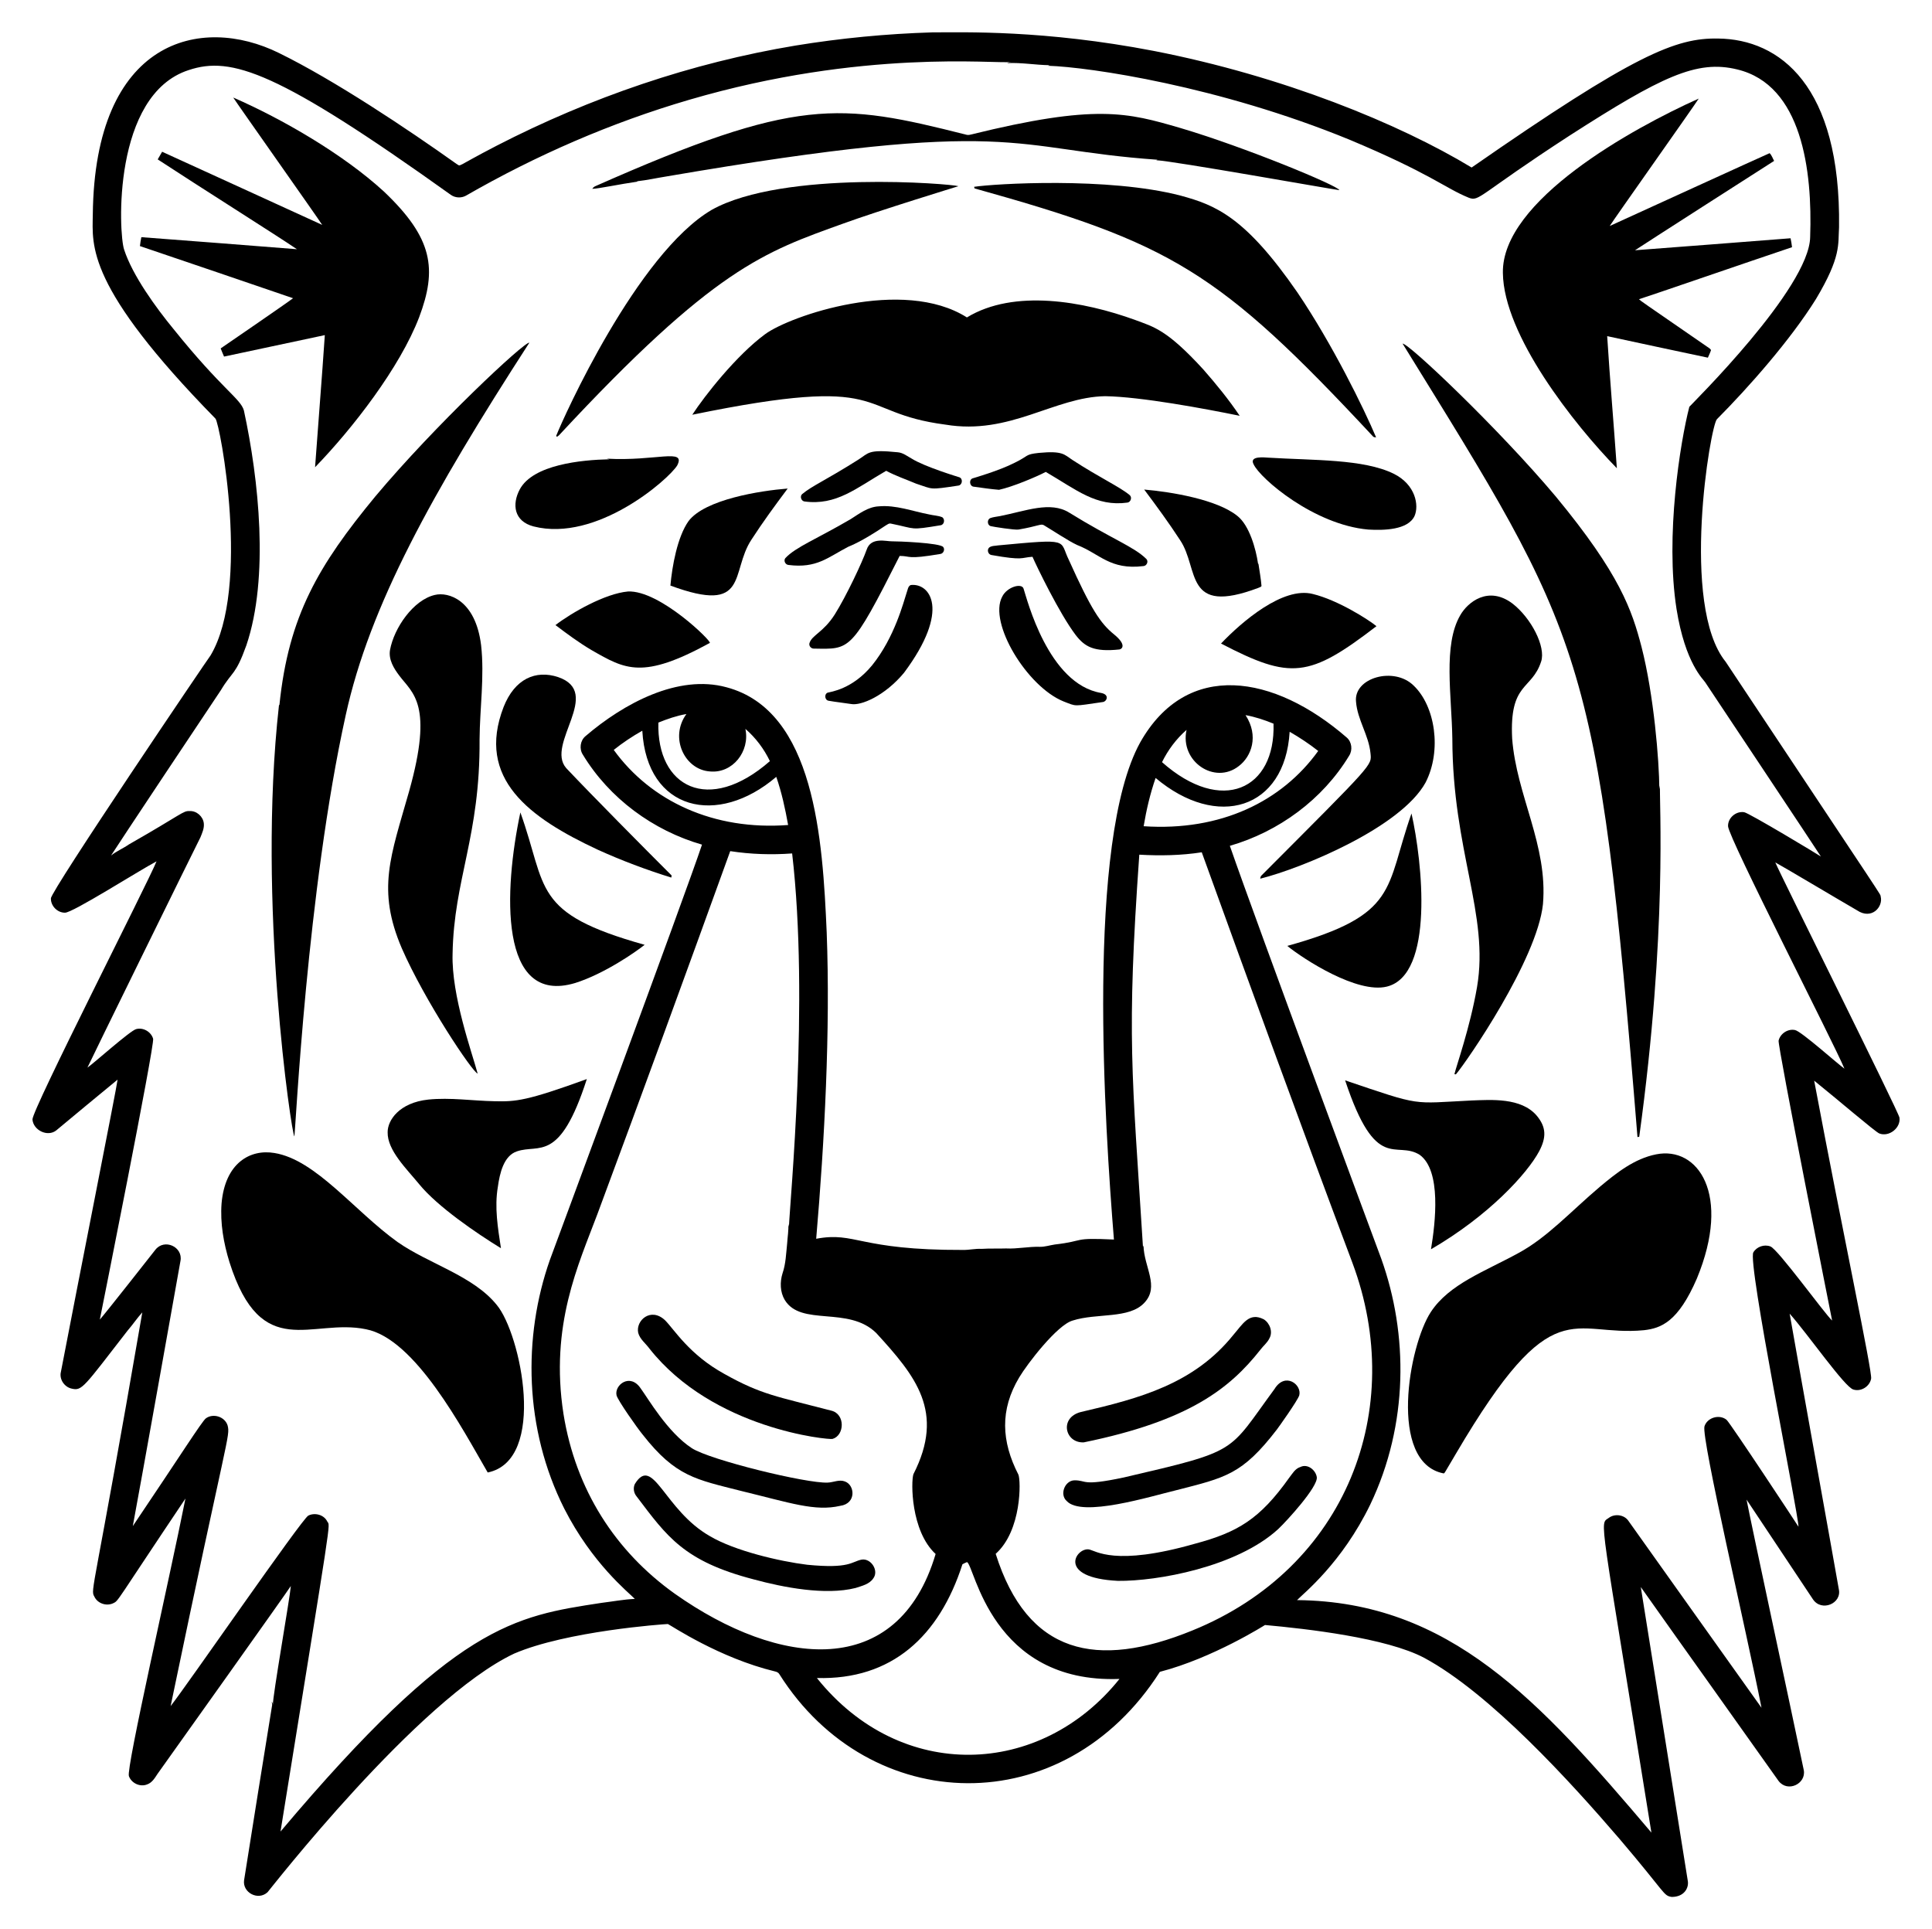 <?xml version="1.0" encoding="utf-8"?>

<!DOCTYPE svg PUBLIC "-//W3C//DTD SVG 1.1//EN" "http://www.w3.org/Graphics/SVG/1.1/DTD/svg11.dtd">
<svg version="1.1" id="Layer_1" xmlns="http://www.w3.org/2000/svg" xmlns:xlink="http://www.w3.org/1999/xlink" x="0px" y="0px"
	 viewBox="0 0 1657.94 1655.559" enable-background="new 0 0 1657.94 1655.559" xml:space="preserve">
<g>
	<path d="M799.913,27.78c28.154,0,95.921-2.224,190.303,15.933c110.869,21.65,210.457,62.415,272.66,100.038
		c139.97-97.263,175.211-111.292,211.436-110.688c53.006,0.554,105.449,40.464,103.866,161.923
		c-0.967,14.718,2.059,24.976-19.753,61.526c-21.84,35.097-57.91,75.94-85.007,103.172c-5.561,5.005-31.787,159.842,7.44,208.184
		c142.725,214.775,132.178,198.301,133.041,201.421c2.314,8.827-7.721,20.359-20.322,11.845
		c-16.138-9.321-64.073-37.908-70.111-41.078c4.307,10.394,105.632,213.594,106.558,218.993c1.204,8.919-9.02,16.853-17.354,13.567
		c-3.565-1.494-35.826-29.195-55.85-45.3c24.918,132.496,49.998,249.764,48.878,255.741c-1.229,6.696-8.66,11.369-15.214,9.321
		c-7.319-1.848-38.818-47.211-54.696-65.12c9.447,54.299,38.376,214.36,42.173,236.389c2.781,12.307-14.742,19.727-22.136,8.811
		c-18.943-28.598-38.077-57.053-57.028-85.634c4.569,23.721,36.459,171.481,49.145,232.318c1.952,11.643-13.905,19.233-21.643,9.145
		c-39.323-55.548-78.972-110.871-118.261-166.437c0,0,31.5,196.527,40.393,252.531c0.827,5.692-3.119,13.4-13.868,13.4
		c-7.427-1.276-4.219-2.19-44.874-49.914c-41.742-48.611-110.825-124.656-167.507-155.252
		c-32.574-17.226-100.924-24.932-136.635-28.18c0,0-44.791,28.431-90.215,40.184c-82.415,129.379-248.958,124.784-326.495,2.073
		c-0.769-1.455-2.316-2.09-3.82-2.424c-47.854-11.61-88.723-39.205-91.887-40.677c-3.76,0.105-86.929,6.054-131.896,25.371
		c-82.712,39.051-210.57,203.787-211.628,204.765c-8.179,7.553-21.556,0.275-20.163-10.182c7.925-50.215,16-100.414,24.117-150.596
		c-0.159-0.961-0.276-1.906-0.368-2.834c0.883,1.581,0.509,0.703,1.028,2.65c-0.53-5.772,14.678-92.227,15.348-101.81
		c-2.279,3.926-105.963,149.395-114.508,161.396c-2.257,3.486-4.623,7.406-8.761,8.853c-6.044,2.516-13.517-1.011-15.691-7.105
		c-2.608-6.151,34.764-168.909,48.527-238.186c-60.594,90.296-57.25,87.612-62.002,89.847c-5.827,2.75-13.475,0.201-16.176-5.726
		c-3.636-6.27-0.58-1.851,41.154-243.862c-4.489,4.907-8.142,10.5-12.522,15.507c-37.869,48.8-39.131,52.025-48.008,49.923
		c-6.286-1.271-10.917-8.075-9.312-14.395c14.04-73.46,48.192-245.431,48.635-250.759c-17.613,14.428-35.118,28.999-52.623,43.553
		c-7.473,5.902-19.645-0.092-20.422-9.312c-0.63-7.946,99.394-203.81,106.474-221.559c-15.818,8.374-72.272,44.395-78.621,44.063
		c-6.47,0.05-12.213-5.818-12.029-12.28c-0.088-6.486,135.669-207.049,137.003-208.485c34.482-57.693,8.198-199.122,4.18-203.235
		C73.506,245.509,79.291,210.817,79.637,184.11c1.58-150.299,92.551-171.79,159.766-138.625
		c47.395,23.212,110.214,65.159,152.351,95.164c4.427,2.3-2.645,3.584,34.541-15.666c80.426-41.396,167.055-71.047,256.351-85.885
		C721.434,32.753,760.632,28.992,799.913,27.78 M591.461,85.627c-66.901,19.569-131.26,47.565-191.666,82.307
		c-4.004,2.199-9.212,1.923-12.924-0.744C238.353,60.989,198.574,47.912,161.936,60.139
		c-65.542,21.159-60.218,139.986-55.423,154.048c7.293,22.415,27.464,49.984,42.374,68.146
		c41.704,51.904,57.564,59.637,60.422,69.944c12.754,58.844,21.814,143.356,2.098,201.505
		c-9.385,26.111-11.797,21.655-21.835,38.428c-2.355,3.32-93.22,139.849-94.27,141.91c4.698-3.778,10.341-6.044,15.256-9.48
		c46.081-26.279,46.414-28.956,52.155-28.656c5.96-0.334,11.536,4.614,12.18,10.491c0.493,4.205-1.363,8.184-2.876,11.996
		c-4.218,8.186-96.329,195.724-96.986,197.643c4.78-3.12,36.72-31.797,41.831-33.037c6.019-1.647,12.782,2.291,14.529,8.242
		c1.647,4.504-45.526,240.02-45.735,241.02c3.553-3.736,46.784-58.768,47.574-59.778c7.747-10.103,23.894-2.636,21.651,9.371
		c-0.404,2.303-34.83,195.398-40.92,227.628c40.748-60.401,59.206-89.764,62.704-92.464c6.311-4.631,16.376-1.404,18.667,6.144
		c2.318,9.431-0.189,6.306-48.911,240.752c13.043-16.325,112.713-160.79,118.153-163.452c5.643-2.792,13.425-0.777,16.267,5.074
		c2.581,4.701,5.002-13.637-40.125,266.04c150.22-178.1,200.587-184.752,275.402-196.213c9.547-1.154,19.034-2.984,28.656-3.419
		c-5.652-5.794-36.596-30.414-60.556-77.459c-34.446-68.479-35.592-147.346-12.339-213.45c0.361-1,116.99-315.455,130.533-356.33
		c-41.948-12.079-79.549-39.741-102.236-77.183c-3.269-4.94-2.316-12.146,2.282-15.925c32.866-28.148,79.527-53.258,120.961-41.931
		c75.9,20.132,82.527,130.688,86.002,210.458c3.184,84.125-1.841,179.236-9.02,262.788c34.135-6.343,36.088,9.917,126.077,9.588
		c5.283,0.1,10.466-1.237,15.766-0.911c6.997-0.476,14.01-0.1,21.024-0.368c9.764,0.51,19.436-1.73,29.2-1.396
		c4.313,0.042,8.443-1.354,12.673-1.981c27.064-3.134,13.994-6.012,50.767-4.263c-7.765-96.203-24.194-342.076,22.562-426.625
		c40.079-70.944,114.81-58.329,177.287-4.096c4.347,3.812,5.116,10.784,1.973,15.582c-22.688,37.526-60.372,65.137-102.345,77.292
		c23.319,67.344,129.58,353.339,129.948,354.349c23.125,64.625,23.478,142.019-9.421,210.809
		c-24.427,50.393-57.302,76.306-62.855,82.09c131.013,1.311,207.845,85.993,304.084,199.515
		c-44.753-278.464-44.813-264.063-36.589-270.044c4.907-3.762,12.79-2.884,16.56,2.106c38.219,53.576,76.222,107.277,114.5,160.803
		c-12.825-65.339-51.841-231.485-48.936-241.513c2.424-7.574,12.815-10.566,18.959-5.576c3.146,2.701,61.204,90.75,61.718,91.753
		c-0.05-11.298-44.149-227.693-38.713-235.494c2.901-4.832,9.354-7.064,14.621-5.024c6.437,2.285,46.073,57.144,52.957,63.599
		c-0.208-1.012-47.025-236.531-45.919-240.242c1.438-6.044,7.958-10.349,14.086-9.045c5.26,0.9,37.618,29.958,42.407,33.129
		c-8.733-21.185-99.26-197.563-99.879-207.975c-0.309-7.164,6.83-13.258,13.868-12.079c4.419,0.815,63.336,36.255,65.806,38.019
		c-0.77-1.533-98.207-147.883-99.218-149.4c-1.513-2.601-17.161-15.99-24.677-62.997c-9.815-62.644,3.137-142.99,10.984-173.501
		c1.569-2.01,103.196-101.822,103.691-145.789c2.021-56.928-6.996-130.438-62.604-143.716c-34.846-8.571-65.367,6.408-143.674,56.66
		c-78.9,51.225-77.424,57.038-86.771,53.392c-20.366-8.275-32.752-20.665-102.136-49.714
		c-112.194-46.053-223.389-62.38-258.825-63.49c0.426-0.159,0.869-0.326,1.321-0.485c-12.155-0.184-24.259-2.382-36.431-1.806
		c1.154-0.694,2.558-0.685,3.862-0.953C853.471,54.975,740.537,41.924,591.461,85.627 M564.987,620.055
		c-1.518,55.239,42.971,79.192,95.699,33.078c-5.041-10.508-12.205-20.054-21.032-27.678c4.09,19.341-11.033,38.475-30.537,36.514
		c-21.622-1.494-34.837-29.105-20.063-49.254C580.761,614.137,572.778,616.912,564.987,620.055 M1068.87,613.669
		c11.633,17.886,5.036,35.532-5.802,43.712c-20.69,16.255-50.756-3.985-44.84-31.039c-8.794,7.666-15.916,17.204-21.041,27.67
		c51.322,45.471,97.472,23.316,95.682-33.037C1085.112,617.823,1077.137,615.123,1068.87,613.669 M526.684,643.504
		c31.871,44.089,85.888,69.257,149.643,64.443c-2.508-13.969-5.501-27.895-10.173-41.321
		c-50.347,43.029-111.081,29.216-114.959-39.59C542.609,631.867,534.366,637.343,526.684,643.504 M1106.713,627.938
		c-3.993,66.658-62.191,84.175-115.026,39.641c-4.69,13.45-7.917,27.377-10.274,41.413c66.264,4.443,118.675-21.324,149.801-64.594
		C1123.482,638.287,1115.24,632.862,1106.713,627.938 M512.715,1041.681c-16.254,43.35-40.989,95.458-29.175,171.586
		c10.464,65.22,44.664,118.073,95.59,154.357c89.583,63.253,191.498,74.564,223.766-34.14
		c-21.43-19.752-21.194-62.272-19.051-68.472c27.351-53.601,1.86-84.201-31.891-121.129c-23.905-23.576-64.55-5.237-78.579-28.481
		c-3.987-6.763-4.163-15.289-1.881-22.646c2.876-8.293,3.076-17.145,3.996-25.781c0.351-5.559,1.321-11.093,1.02-16.669
		c0.159,0.744,0.334,1.496,0.518,2.265c0.816-21.433,17.523-193.509,2.742-320.226c-17.714,1.296-35.57,0.736-53.124-1.981
		C589.062,834.283,551.219,938.099,512.715,1041.681 M977.685,733.401c-11.091,157.237-6.249,186.603,3.151,336.635
		c0.109-0.326,0.334-0.97,0.451-1.287c0.429,18.659,13.966,35.132,0.769,49.145c-13.029,14.143-40.875,8.615-61.601,15.298
		c-13.245,3.738-38.95,37.179-45.801,48.736c-16.705,27.847-15.359,54.931-0.727,83.436c2.21,4.963,2.948,48.075-19.486,67.979
		c27.272,86.389,86.612,99.3,168.761,65.789c132.74-53.876,184.165-190.299,137.404-315.386
		c-43.987-117.133-86.788-234.717-129.321-352.385C1013.564,734.112,995.566,734.421,977.685,733.401 M825.919,1342.296
		c-19.868,61.718-60.541,99.415-124.915,97.613c72.041,90.066,192.023,85.332,259.678,0.794
		c-110.364,4.13-124.334-97.963-130.876-100.255C828.452,1340.942,827.198,1341.652,825.919,1342.296z"/>
	<path d="M200.147,83.696c42.033,18.325,94.46,48.654,129.354,80.702c42.138,40.04,45.756,66.488,30.161,107.904
		c-16.506,43.055-57.011,95.331-89.287,128.635c2.708-37.801,5.827-75.561,8.368-113.371c-28.807,6.203-57.647,12.272-86.47,18.416
		c-1.012-2.316-1.998-4.648-2.892-7.014c3.567-2.436,57.544-39.452,62.111-43.06c-43.804-14.913-87.549-29.977-131.402-44.74
		c0.251-2.566,0.685-5.116,1.212-7.649c44.506,3.344,89.003,6.83,133.501,10.341c-16.974-11.579-84.161-53.896-119.457-77.074
		c1.312-2.157,2.55-4.364,3.778-6.562c45.76,20.982,91.628,41.739,137.371,62.763C273.433,187.991,203.161,88.567,200.147,83.696z"
		/>
	<path d="M1457.76,84.599c-3.468,5.67-73.144,104.026-76.38,109.333c26.849-12.247,127.339-58.174,137.204-62.487
		c1.856,1.764,2.617,4.414,3.87,6.621c-13.153,8.359-111.55,71.439-119.373,76.681c44.497-3.294,88.986-6.871,133.475-10.29
		c0.543,2.525,0.986,5.083,1.271,7.657c-37.743,12.664-120.776,41.323-131.344,44.656c2.493,2.198-1.181-0.42,60.731,42.29
		c0.276,0.326,0.836,0.978,1.112,1.296c-0.694,2.274-1.797,4.38-2.708,6.562c-28.807-6.186-57.647-12.155-86.42-18.474
		c2.391,37.801,5.651,75.561,8.301,113.363c-36.945-37.803-97.214-114.386-97.797-167.557
		C1288.48,172.146,1401.102,109.985,1457.76,84.599z"/>
	<path d="M829.213,115.596c1.279,0.393,2.617,0.209,3.904-0.134c107.464-26.482,134.41-18.855,179.779-5.634
		c55.233,16.31,135.628,49.632,136.485,53.333c-6.406-0.691-143.351-25.214-157.2-25.664c0.293-0.109,0.861-0.326,1.154-0.426
		c-129.304-9.041-118.746-37.544-421.902,14.42c-8.15,1.287-16.226,3.118-24.426,4.013c-0.092,0.109-0.276,0.318-0.368,0.418
		c-14.225,2.001-33.515,6.111-38.37,6.102c0.669-1.045,1.622-1.881,2.784-2.341C683.89,83.208,719.839,87.95,829.213,115.596z"/>
	<path d="M822.45,159.775c0,0-67.81,20.779-98.742,32.033c-67.928,24.493-110.543,38.068-243.954,181.659
		c-0.677,0.443-1.998,2.199-2.449,0.493c6.054-15.435,69.312-156.304,133.526-193.931
		C672.475,145.655,817.518,157.828,822.45,159.775z"/>
	<path d="M1013.355,167.918c30.047,8.154,55.406,18.442,100.013,83.026c30.136,44.545,57.105,99.67,67.511,124.313
		c-1.104,0.042-2.249-0.059-2.909-1.037c-132.509-142.269-172.974-165.457-341.668-212.548c-0.092-0.343-0.268-1.028-0.351-1.371
		C852.765,157.695,950.906,151.585,1013.355,167.918z"/>
	<path d="M829.756,272.386c40.501-24.628,100.066-13.913,144.485,2.215c15.82,5.949,26.918,8.011,58.483,42.541
		c11.068,12.639,21.743,25.705,31.114,39.657c-30.12-6.157-84.82-16.35-115.411-16.828c-43.879,0.696-81.663,33.68-137.12,24.401
		c-79.834-10.386-44.378-43.964-217.229-8.476c10.709-16.443,37.779-50.895,62.504-69.133
		C677.974,270.982,774.835,237.593,829.756,272.386z"/>
	<path d="M454.274,294.045c-83.804,129.722-136.972,225.522-157.609,319.682c-33.288,150.712-42.92,354.703-44.054,361.438
		c-2.227-0.766-32.226-200.416-13.208-370.015c0.1-0.075,0.293-0.217,0.393-0.293c7.864-76.534,33.535-119.729,82.199-178.775
		C373.265,364.913,450.215,292.905,454.274,294.045z"/>
	<path d="M1203.633,294.873c4.778-0.72,82.325,72.757,131.486,131.227c55.193,66.84,65.302,97.42,73.588,129.162
		c10.506,41.056,15.075,96.81,15.264,121.939c0.159-1.07,0.343-2.14,0.543-3.193c-0.743,12.94,6.55,124.777-17.814,301.434
		c-0.376,0.075-1.128,0.226-1.505,0.301C1371.427,557.285,1358.683,545.888,1203.633,294.873z"/>
	<path d="M770.429,388.097c4.573,0.385,8.217,3.436,12.113,5.551c11.343,7.041,39.784,15.587,40.786,15.925
		c3.126,1.22,2.575,6.387-0.669,7.072c-25.928,3.923-21.608,3.178-36.506-1.622c-8.577-3.645-17.455-6.604-25.68-11.026
		c-25.744,14.873-42.707,30.025-70.228,26.299c-2.8-0.502-4.038-4.539-1.781-6.395c8.609-7.131,20.524-12.004,48.058-29.442
		C745.682,388.716,744.512,385.442,770.429,388.097z"/>
	<path d="M891.524,388.632c20.681-1.949,21.685,1.441,28.69,6.002c23.75,15.445,40.585,23.044,49.162,30.169
		c2.324,1.873,1.053,6.044-1.847,6.47c-26.856,3.723-43.669-10.936-70.094-26.324c-8.437,4.397-28.439,12.803-40.125,15.356
		c-7.223-0.585-14.42-1.672-21.601-2.658c-3.645-0.217-4.481-5.977-1.045-7.172c1.001-0.319,22.799-6.569,35.937-13.317
		C883.372,391.009,879.196,389.972,891.524,388.632z"/>
	<path d="M581.179,399.357c-7.353,11.991-69.122,66.212-123.302,52.372c-16.826-4.376-18.708-18.953-11.804-31.85
		c11.455-21.192,52.749-25.261,76.79-25.764c-0.752-0.184-1.496-0.359-2.232-0.527C563.017,395.928,588.772,384.314,581.179,399.357
		z"/>
	<path d="M1088.147,392.703c39.387,2.441,81.779,1.064,107.795,13.776c19.003,9.38,21.879,27.378,17.948,36.28
		c-5.674,12.106-26.403,12.432-39.749,11.661c-46.531-4.118-92.666-43.751-98.307-55.9
		C1071.508,390.749,1085.96,392.645,1088.147,392.703z"/>
	<path d="M675.942,419.22c-10.742,14.362-21.383,28.823-31.114,43.896c-18.369,27.875-1.46,64.552-69.509,39.373
		c1.459-16.659,5.96-41.895,15.641-55.457C605.169,428.486,652.433,421.079,675.942,419.22z"/>
	<path d="M981.881,420.089c23.447,1.997,62.506,8.568,79.875,22.562c10.459,8.169,16.023,28.608,17.814,40.92
		c0.092,0.092,0.284,0.276,0.385,0.368c0.928,6.303,2.09,12.589,2.6,18.943c-0.535,0.978-1.847,1.078-2.717,1.588
		c-64.114,24.128-50.553-16.368-67.135-40.97C1003.022,448.62,992.523,434.292,981.881,420.089z"/>
	<path d="M754.028,434.501c14.88-1.354,29.057,4.247,43.461,6.963c3.636,0.894,7.515,0.911,11.009,2.341
		c2.708,1.689,1.881,6.47-1.346,6.922c-27.048,4.443-20.381,3.072-42.491-1.396c-1.856-0.552-3.352,0.936-4.849,1.739
		c-20.825,14.042-30.246,17.363-31.908,18.123c-17.478,9.048-26.957,18.68-51.243,15.599c-2.734-0.184-4.489-3.737-2.675-5.919
		c9.051-9.6,26.898-16.35,56.017-33.404C737.442,440.762,744.857,434.977,754.028,434.501z"/>
	<path d="M917.555,439.901c36.861,22.78,55.644,29.22,66.265,39.841c1.939,2.165,0.167,5.919-2.658,6.027
		c-28.646,3.487-37.262-10.536-57.028-18.182c-5.958-2.572-24.556-14.737-28.313-16.878c-2.445-1.603-5.036,0.838-21.776,3.703
		c-3.117,0.547-21.878-2.379-24.05-2.968c-2.809-1.02-3.018-5.375-0.41-6.771c2.742-1.078,5.743-1.229,8.61-1.822
		C880.208,438.512,901.339,429.775,917.555,439.901z"/>
	<path d="M765.413,464.503c4.461-0.056,41.416,1.291,44.029,4.924c1.613,2.056,0.242,5.409-2.265,5.893
		c-29.562,5.023-25.097,1.754-35.143,1.722c-41.826,82.818-42.434,79.964-73.547,79.523c-2.391,0.125-4.472-2.207-3.879-4.581
		c2.056-7.073,11.867-9.196,21.726-24.686c9.979-15.913,23.52-44.668,27.419-55.707
		C747.433,460.497,760.772,464.677,765.413,464.503z"/>
	<path d="M917.179,480.369c19.106,42.388,27.062,54.488,38.838,64.008c10.836,8.869,7.003,12.447,4.715,12.915
		c-22.085,2.371-29.889-2.319-37.701-12.456c-13.915-18.308-33.733-59.463-37.007-67.051c-10.305,0.626-7.178,3.449-35.277-1.53
		c-2.851-0.493-4.054-4.514-1.822-6.445c2.157-1.63,5.091-1.329,7.641-1.806C919.385,462.11,908.721,463.286,917.179,480.369z"/>
	<path d="M781.539,502.028c16.254-2.004,34.731,21.04-5.818,75.369c-16.498,19.808-36.907,28.366-45.367,26.717
		c-6.437-1.028-12.924-1.655-19.327-2.8c-3.294-0.552-3.879-5.676-0.794-6.93c2.494-0.736,21.242-2.826,38.211-23.54
		c19.331-23.997,26.897-54.132,29.676-62.512C778.989,506.183,779.098,503.04,781.539,502.028z"/>
	<path d="M878.383,505.18c2.848,8.365,21,81.89,66.633,89.463c7.607,1.467,4.64,7.693,1.02,7.824
		c-25.507,3.658-21.758,3.905-33.362-0.568c-31.313-12.619-64.653-67.514-52.648-89.881
		C864.095,503.608,876.916,499.969,878.383,505.18z"/>
	<path d="M538.889,507.562c27.299-1.276,72.594,43.31,70.211,44.163c-57.73,31.623-72.527,22.692-101.342,6.203
		c-10.884-6.403-21.032-13.935-31.089-21.551C490.61,525.696,519.27,509.31,538.889,507.562z"/>
	<path d="M1126.517,509.686c21.674,5.245,47.951,22.109,54.696,27.628c-57.835,44.418-73.478,46.067-133.4,14.913
		C1065.607,533.558,1100.923,503.144,1126.517,509.686z"/>
	<path d="M373.238,510.505c11.417-2.749,34.829,4.075,39.624,43.202c2.993,26.943-1.145,53.96-1.321,80.928
		c0.576,83.091-22.088,119.789-23.164,183.941c-1.011,35.839,16.574,84.356,21.517,102.654
		c-4.342-0.98-45.374-62.364-65.112-107.544c-21.587-50.531-9.558-78.768,6.27-134.587c21.129-75.003,2.961-84.204-8.259-99.168
		c-4.815-6.286-9.496-13.902-8.1-22.178C338.163,538.728,354.818,514.694,373.238,510.505z"/>
	<path d="M1297.777,517.794c16.191,12.439,28.973,37.266,24.736,49.914c-8.117,24.857-27.344,17.486-24.853,66.115
		c3.743,48.942,30.764,91.414,26.424,142.077c-5.042,47.676-65.47,135.188-74.7,146.006l-1.271-0.134
		c1.424-6.455,13.351-39.756,19.394-74.692c10.613-62.221-20.977-116.787-21.183-213.225c-0.554-36.998-8.09-80.325,6.763-105.864
		C1259.464,516.735,1277.106,502.398,1297.777,517.794z"/>
	<path d="M478.876,580.992c38.973,13.295-11.119,57.581,7.064,78.178c21.804,23.117,67.994,69.721,90.399,92.071
		c-0.067,0.451-0.192,1.363-0.251,1.822c-21.492-6.671-42.608-14.612-63.106-23.908c-58.846-27.441-104.561-60.993-80.828-122.458
		C441.706,582.456,459.692,574.677,478.876,580.992z"/>
	<path d="M1213.062,588.256c18.586,17.617,24.338,55.777,10.332,83.16c-21.098,38.517-105.562,73.44-141.952,82.6
		c0.209-1.011,0.284-2.14,1.162-2.826c97.343-97.618,94.496-94.159,93.467-104.903c-1.48-15.415-11.243-28.706-12.405-44.155
		C1161.51,581.519,1196.285,571.7,1213.062,588.256z"/>
	<path d="M446.558,697.146c23.455,65.288,9.303,86.354,106.642,113.597c-7.772,6.218-34.719,24.957-59.611,32.777
		C427.744,863.321,432.352,763.814,446.558,697.146z"/>
	<path d="M1211.273,698.058c9.375,41.509,19.743,138.634-21.233,148.573c-25.337,6.159-70.868-23.214-85.358-34.934
		C1201.067,784.927,1188.489,762.487,1211.273,698.058z"/>
	<path d="M503.587,925.953c-23.435,72.77-40.797,55.379-60.029,62.052c-11.311,3.783-14.705,18.77-16.334,30.504
		c-2.984,17.496,0.017,35.268,2.667,52.614c-20.738-12.717-54.431-35.672-70.128-54.905c-10.732-13.135-27.457-29.116-27.11-44.665
		c-0.081-10.112,9.825-25.339,34.909-28.004c18.917-1.923,37.852,1.078,56.769,1.421
		C442.794,945.444,452.116,944.633,503.587,925.953z"/>
	<path d="M1154.312,927.057c66.661,22.594,56.501,19.814,108.522,17.271c16.627-0.57,42.53-2.702,55.925,13.049
		c8.21,9.825,8.335,18.61,2.123,30.428c-10.259,19.283-43.546,55.615-92.882,84.196c3.782-22.772,9.081-67.429-9.697-81.037
		C1197.805,978.113,1180.904,1007.278,1154.312,927.057z"/>
	<path d="M235.524,989.401c35.51,5.784,68.522,49.725,105.588,76.347c26.754,18.78,65.072,28.939,85.292,54.161
		c20.457,24.673,43.485,133.067-7.875,143.649c-21.715-37.394-62.179-114.782-104.485-122.934
		c-46.735-9.684-89.672,29.1-117.133-57.572c-5.016-16.276-8.059-33.396-6.771-50.458
		C193.176,997.894,214.711,985.874,235.524,989.401z"/>
	<path d="M1421.204,990.555c35.802-7.194,64.904,34.262,34.926,106.642c-16.006,36.947-30.475,42.582-45.425,44.263
		c-62.049,5.934-77.519-36.325-160.978,105.413c-10.651,17.901-9.952,17.424-10.993,17.446
		c-47.712-9.412-29.785-109.895-10.784-138.616c15.821-23.92,46.172-34.596,74.976-50.382
		c24.916-13.443,44.613-35.436,70.144-57.062C1387.273,1006.379,1402.588,994.233,1421.204,990.555z"/>
	<path d="M570.655,1132.875c7.978,7.946,20.77,29.529,50.993,46.119c31.9,17.882,44.705,19.188,91.929,31.54
		c11.957,3.072,11.149,21.261,0.869,24.209c-2.741,0.963-102.402-8.168-157.183-77.567c-3.227-4.456-8.092-7.908-9.588-13.45
		C545.387,1133.13,558.467,1121.443,570.655,1132.875z"/>
	<path d="M1084.569,1132.147c5.149,3.269,7.925,10.767,4.773,16.293c-1.797,3.829-5.258,6.42-7.732,9.764
		c-26.293,33.335-61.417,61.043-151.524,79.49c-16.259,0.832-21.288-21.248-2.541-26.04c50.539-11.698,96.964-24.148,130.642-65.914
		C1066.521,1136.172,1071.852,1125.617,1084.569,1132.147z"/>
	<path d="M549.839,1191.449c6.271,8.477,22.877,37.539,43.829,51.235c15.602,10.116,98.313,30.371,116.589,29.542
		c4.915-0.159,9.889-2.867,14.746-0.995c8.66,2.995,10.075,19.02-3.987,20.94c-21.655,4.955-42.32-2.418-85.133-12.815
		c-38.619-9.833-56.005-12.183-84.222-48.117c-5-6.069-21.355-29.347-22.571-33.864
		C527.063,1188.473,540.744,1177.806,549.839,1191.449z"/>
	<path d="M1114.981,1197.293c-1.316,4.468-18.101,27.945-19.177,29.308c-29.819,38.835-44.184,41.343-86.353,52.146
		c-22.665,5.474-81.092,23.553-94.061,9.271c-6.219-5.442-1.772-17.271,6.336-17.731c11.262-0.248,5.535,5.409,42.558-2.441
		c100.038-23.315,88.822-20.725,129.429-75.921C1102.794,1177.067,1117.267,1188.072,1114.981,1197.293z"/>
	<path d="M1116.042,1258.785c6.111-2.943,13.007,2.667,13.96,8.727c1.224,8.091-25.328,37.234-33.154,44.631
		c-35.785,32.736-104.29,44.794-137.48,44.405c-52.907-2.596-36.125-28.529-25.028-27.01c5.985,0.973,21.882,14.905,91.11-4.865
		c36.778-9.837,55.659-21.157,80.844-56.568C1109.07,1264.561,1111.428,1260.164,1116.042,1258.785z"/>
	<path d="M609.292,1318.237c21.263,12.578,59.699,21.564,83.36,24.485c36.76,3.616,37.947-2.678,46.771-4.406
		c8.067-1.329,15.014,9.53,9.948,16.151c-3.427,5.074-9.797,6.37-15.231,8.209c-25.869,6.47-61.644-0.412-87.465-7.423
		c-59.893-15.593-74.301-36.765-100.305-71.072c-2.524-2.934-3.252-7.314-1.555-10.809
		C560.511,1248.006,569.89,1295.885,609.292,1318.237z"/>
</g>
</svg>
